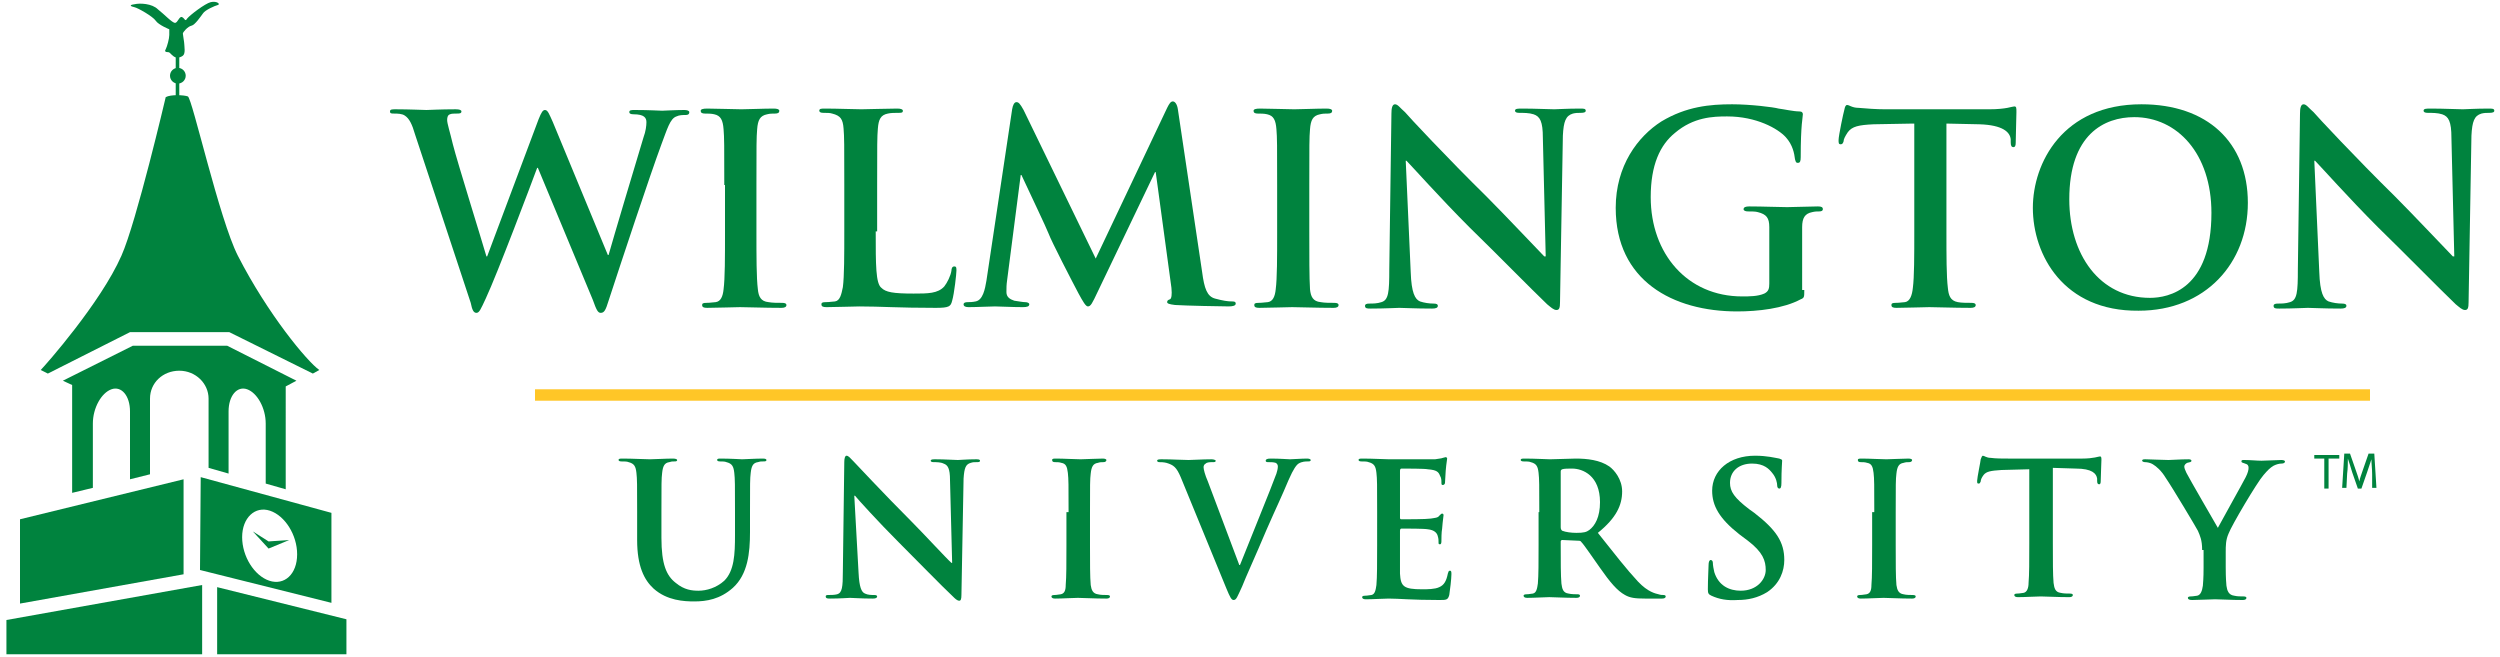 <?xml version="1.0" encoding="utf-8"?>
<!-- Generator: Adobe Illustrator 21.1.0, SVG Export Plug-In . SVG Version: 6.00 Build 0)  -->
<svg version="1.1" id="Layer_1" xmlns="http://www.w3.org/2000/svg" xmlns:xlink="http://www.w3.org/1999/xlink" x="0px" y="0px"
	 viewBox="0 0 350 92" style="enable-background:new 0 0 350 92;" xml:space="preserve">
<style type="text/css">
	.st0{fill:#00833E;}
	.st1{fill:#FFC627;}
</style>
<g>
	<path class="st0" d="M89.2,71.7c0-3.9,0-4.6-0.1-5.5c-0.1-0.9-0.3-1.3-1.1-1.5c-0.2-0.1-0.6-0.1-1-0.1c-0.3,0-0.4-0.1-0.4-0.2
		c0-0.2,0.2-0.2,0.6-0.2c1.4,0,3,0.1,3.8,0.1c0.6,0,2.2-0.1,3.2-0.1c0.4,0,0.6,0.1,0.6,0.2c0,0.2-0.2,0.2-0.4,0.2
		c-0.3,0-0.4,0-0.7,0.1c-0.7,0.1-0.9,0.6-1,1.5c-0.1,0.8-0.1,1.5-0.1,5.5v3.6c0,3.7,0.7,5.3,2,6.3c1.2,1,2.3,1.1,3.2,1.1
		c1.1,0,2.5-0.4,3.6-1.4c1.4-1.4,1.5-3.7,1.5-6.4v-3.2c0-3.9,0-4.6-0.1-5.5c-0.1-0.9-0.3-1.3-1.1-1.5c-0.2-0.1-0.6-0.1-0.9-0.1
		c-0.3,0-0.4-0.1-0.4-0.2c0-0.2,0.2-0.2,0.5-0.2c1.3,0,2.9,0.1,3,0.1c0.3,0,1.9-0.1,2.9-0.1c0.4,0,0.5,0.1,0.5,0.2
		c0,0.2-0.2,0.2-0.5,0.2c-0.3,0-0.4,0-0.7,0.1c-0.7,0.1-0.9,0.6-1,1.5c-0.1,0.8-0.1,1.5-0.1,5.5v2.8c0,2.9-0.3,5.9-2.4,7.8
		c-1.8,1.6-3.7,1.9-5.4,1.9c-1.4,0-3.8-0.1-5.7-1.8c-1.3-1.2-2.3-3.1-2.3-6.8V71.7z"/>
	<path class="st0" d="M120.2,80.2c0.1,2,0.4,2.7,0.9,2.9c0.4,0.2,0.9,0.2,1.3,0.2c0.3,0,0.4,0.1,0.4,0.2c0,0.2-0.2,0.3-0.6,0.3
		c-1.7,0-2.7-0.1-3.2-0.1c-0.2,0-1.4,0.1-2.8,0.1c-0.3,0-0.6,0-0.6-0.3c0-0.2,0.2-0.2,0.4-0.2c0.3,0,0.8,0,1.2-0.1
		c0.7-0.2,0.8-1,0.8-3.2l0.2-15.3c0-0.5,0.1-0.9,0.3-0.9c0.3,0,0.5,0.3,1,0.8c0.3,0.3,4.2,4.5,8,8.3c1.8,1.8,5.2,5.5,5.7,5.9h0.1
		l-0.3-11.6c0-1.6-0.3-2.1-0.9-2.3c-0.4-0.2-1-0.2-1.4-0.2c-0.3,0-0.4-0.1-0.4-0.2c0-0.2,0.3-0.2,0.7-0.2c1.3,0,2.6,0.1,3.1,0.1
		c0.3,0,1.3-0.1,2.5-0.1c0.3,0,0.6,0,0.6,0.2c0,0.2-0.2,0.2-0.5,0.2c-0.3,0-0.5,0-0.8,0.1c-0.7,0.2-0.9,0.7-1,2.2l-0.3,16.3
		c0,0.6-0.1,0.8-0.3,0.8c-0.3,0-0.6-0.3-0.9-0.6c-1.6-1.5-4.9-4.9-7.6-7.6c-2.8-2.8-5.7-6-6.1-6.5h-0.1L120.2,80.2z"/>
	<path class="st0" d="M149.6,71.7c0-3.9,0-4.6-0.1-5.5c-0.1-0.9-0.3-1.3-0.9-1.4c-0.3-0.1-0.6-0.1-0.9-0.1c-0.3,0-0.4-0.1-0.4-0.3
		c0-0.2,0.2-0.2,0.6-0.2c1,0,2.6,0.1,3.4,0.1c0.6,0,2.2-0.1,3.1-0.1c0.3,0,0.5,0.1,0.5,0.2c0,0.2-0.2,0.3-0.4,0.3
		c-0.3,0-0.5,0-0.8,0.1c-0.7,0.1-0.9,0.6-1,1.5c-0.1,0.8-0.1,1.5-0.1,5.5v4.5c0,2.5,0,4.5,0.1,5.6c0.1,0.7,0.3,1.2,1,1.3
		c0.4,0.1,0.9,0.1,1.3,0.1c0.3,0,0.4,0.1,0.4,0.2c0,0.2-0.2,0.3-0.5,0.3c-1.7,0-3.3-0.1-4-0.1c-0.6,0-2.2,0.1-3.2,0.1
		c-0.3,0-0.5-0.1-0.5-0.3c0-0.1,0.1-0.2,0.4-0.2c0.4,0,0.7-0.1,0.9-0.1c0.5-0.1,0.7-0.5,0.7-1.3c0.1-1.1,0.1-3.1,0.1-5.6V71.7z"/>
	<path class="st0" d="M165.3,66.8c-0.6-1.4-1-1.7-2-2c-0.4-0.1-0.8-0.1-1-0.1c-0.2,0-0.3-0.1-0.3-0.2c0-0.2,0.3-0.2,0.7-0.2
		c1.4,0,2.8,0.1,3.7,0.1c0.6,0,1.9-0.1,3.2-0.1c0.3,0,0.6,0.1,0.6,0.2c0,0.2-0.2,0.2-0.4,0.2c-0.4,0-0.8,0-1,0.2
		c-0.2,0.1-0.3,0.3-0.3,0.5c0,0.3,0.2,1.1,0.6,2l4.4,11.7h0.1c1.1-2.8,4.5-11.1,5.1-12.8c0.1-0.3,0.2-0.7,0.2-1
		c0-0.2-0.1-0.4-0.3-0.5c-0.3-0.1-0.7-0.1-1-0.1c-0.2,0-0.4,0-0.4-0.2c0-0.2,0.2-0.3,0.7-0.3c1.3,0,2.4,0.1,2.7,0.1
		c0.4,0,1.6-0.1,2.4-0.1c0.3,0,0.5,0.1,0.5,0.2c0,0.2-0.2,0.2-0.4,0.2c-0.3,0-0.8,0-1.3,0.3c-0.3,0.2-0.7,0.7-1.4,2.3
		c-1,2.4-1.7,3.8-3.1,7c-1.6,3.8-2.9,6.6-3.4,7.9c-0.7,1.5-0.8,1.9-1.2,1.9c-0.3,0-0.5-0.4-1-1.6L165.3,66.8z"/>
	<path class="st0" d="M192.8,71.7c0-3.9,0-4.6-0.1-5.5c-0.1-0.9-0.3-1.3-1.1-1.5c-0.2-0.1-0.6-0.1-1-0.1c-0.3,0-0.4-0.1-0.4-0.2
		c0-0.2,0.2-0.2,0.6-0.2c1.4,0,3,0.1,3.7,0.1c0.8,0,6,0,6.4,0c0.5-0.1,0.9-0.1,1.1-0.2c0.1,0,0.3-0.1,0.4-0.1c0.1,0,0.2,0.1,0.2,0.2
		c0,0.2-0.1,0.5-0.2,1.7c0,0.3-0.1,1.4-0.1,1.7c0,0.1-0.1,0.3-0.3,0.3c-0.2,0-0.2-0.1-0.2-0.4c0-0.2,0-0.6-0.2-0.9
		c-0.2-0.5-0.4-0.8-1.7-0.9c-0.4-0.1-3.1-0.1-3.7-0.1c-0.1,0-0.2,0.1-0.2,0.3v6.5c0,0.2,0,0.3,0.2,0.3c0.6,0,3.5,0,4.1-0.1
		c0.6-0.1,1-0.1,1.2-0.4c0.2-0.2,0.3-0.3,0.4-0.3c0.1,0,0.2,0.1,0.2,0.2c0,0.2-0.1,0.6-0.2,1.9c-0.1,0.5-0.1,1.5-0.1,1.7
		c0,0.2,0,0.5-0.2,0.5c-0.2,0-0.2-0.1-0.2-0.2c0-0.3,0-0.6-0.1-0.9c-0.1-0.5-0.5-0.9-1.4-1c-0.5-0.1-3-0.1-3.7-0.1
		c-0.1,0-0.2,0.1-0.2,0.3v2c0,0.9,0,3.2,0,4c0.1,1.8,0.5,2.2,3.1,2.2c0.7,0,1.8,0,2.4-0.3c0.7-0.3,1-0.9,1.2-1.9
		c0.1-0.3,0.1-0.4,0.3-0.4c0.2,0,0.2,0.2,0.2,0.5c0,0.6-0.2,2.3-0.3,2.9c-0.2,0.7-0.4,0.7-1.4,0.7c-3.9,0-5.6-0.2-7.1-0.2
		c-0.6,0-2.2,0.1-3.2,0.1c-0.3,0-0.5-0.1-0.5-0.3c0-0.1,0.1-0.2,0.4-0.2c0.4,0,0.7-0.1,0.9-0.1c0.5-0.1,0.6-0.7,0.7-1.4
		c0.1-1.1,0.1-3.1,0.1-5.5V71.7z"/>
	<path class="st0" d="M215.5,71.7c0-3.9,0-4.6-0.1-5.5c-0.1-0.9-0.3-1.3-1.1-1.5c-0.2-0.1-0.6-0.1-1-0.1c-0.3,0-0.4-0.1-0.4-0.2
		c0-0.2,0.2-0.2,0.6-0.2c1.4,0,3,0.1,3.5,0.1c0.9,0,2.8-0.1,3.6-0.1c1.6,0,3.4,0.2,4.7,1.1c0.7,0.5,1.8,1.8,1.8,3.5
		c0,1.9-0.8,3.7-3.4,5.8c2.3,2.9,4.1,5.2,5.6,6.8c1.4,1.5,2.5,1.7,2.9,1.8c0.3,0.1,0.5,0.1,0.7,0.1c0.2,0,0.3,0.1,0.3,0.2
		c0,0.2-0.2,0.3-0.5,0.3h-2.4c-1.4,0-2.1-0.1-2.8-0.5c-1.1-0.6-2.1-1.8-3.5-3.8c-1-1.4-2.2-3.2-2.6-3.6c-0.1-0.2-0.3-0.2-0.5-0.2
		l-2.2-0.1c-0.1,0-0.2,0.1-0.2,0.2v0.4c0,2.4,0,4.4,0.1,5.5c0.1,0.7,0.2,1.3,1,1.4c0.4,0.1,1,0.1,1.3,0.1c0.2,0,0.3,0.1,0.3,0.2
		c0,0.2-0.2,0.3-0.5,0.3c-1.5,0-3.4-0.1-3.8-0.1c-0.5,0-2.1,0.1-3.1,0.1c-0.3,0-0.5-0.1-0.5-0.3c0-0.1,0.1-0.2,0.4-0.2
		c0.4,0,0.7-0.1,0.9-0.1c0.5-0.1,0.6-0.7,0.7-1.4c0.1-1.1,0.1-3.1,0.1-5.5V71.7z M218.5,73.8c0,0.3,0.1,0.4,0.2,0.5
		c0.5,0.2,1.3,0.3,2,0.3c1,0,1.4-0.1,1.8-0.4c0.8-0.6,1.5-1.8,1.5-3.9c0-3.7-2.4-4.7-3.9-4.7c-0.6,0-1.1,0-1.4,0.1
		c-0.2,0.1-0.2,0.2-0.2,0.4V73.8z"/>
	<path class="st0" d="M239.6,83.4c-0.4-0.2-0.5-0.3-0.5-0.9c0-1.4,0.1-3,0.1-3.4c0-0.4,0.1-0.7,0.3-0.7c0.2,0,0.3,0.2,0.3,0.4
		c0,0.3,0.1,0.9,0.2,1.3c0.6,1.9,2.1,2.6,3.7,2.6c2.3,0,3.5-1.6,3.5-2.9c0-1.3-0.4-2.5-2.5-4.1l-1.2-0.9c-2.8-2.2-3.8-4-3.8-6.1
		c0-2.8,2.4-4.9,6-4.9c1.7,0,2.8,0.3,3.4,0.4c0.2,0.1,0.4,0.1,0.4,0.3c0,0.3-0.1,1.1-0.1,3.1c0,0.6-0.1,0.8-0.3,0.8
		c-0.2,0-0.3-0.2-0.3-0.5c0-0.2-0.1-1-0.7-1.7c-0.4-0.5-1.1-1.3-2.8-1.3c-1.9,0-3.1,1.1-3.1,2.7c0,1.2,0.6,2.1,2.7,3.7l0.7,0.5
		c3.1,2.4,4.2,4.1,4.2,6.6c0,1.5-0.6,3.3-2.4,4.5c-1.3,0.8-2.7,1.1-4.1,1.1C241.8,84.1,240.7,83.9,239.6,83.4z"/>
	<path class="st0" d="M262.4,71.7c0-3.9,0-4.6-0.1-5.5c-0.1-0.9-0.3-1.3-0.9-1.4c-0.3-0.1-0.6-0.1-0.9-0.1c-0.3,0-0.4-0.1-0.4-0.3
		c0-0.2,0.2-0.2,0.6-0.2c1,0,2.6,0.1,3.4,0.1c0.6,0,2.2-0.1,3.1-0.1c0.3,0,0.5,0.1,0.5,0.2c0,0.2-0.2,0.3-0.4,0.3
		c-0.3,0-0.5,0-0.8,0.1c-0.7,0.1-0.9,0.6-1,1.5c-0.1,0.8-0.1,1.5-0.1,5.5v4.5c0,2.5,0,4.5,0.1,5.6c0.1,0.7,0.3,1.2,1,1.3
		c0.4,0.1,0.9,0.1,1.3,0.1c0.3,0,0.4,0.1,0.4,0.2c0,0.2-0.2,0.3-0.5,0.3c-1.7,0-3.3-0.1-4-0.1c-0.6,0-2.2,0.1-3.2,0.1
		c-0.3,0-0.5-0.1-0.5-0.3c0-0.1,0.1-0.2,0.4-0.2c0.4,0,0.7-0.1,0.9-0.1c0.5-0.1,0.7-0.5,0.7-1.3c0.1-1.1,0.1-3.1,0.1-5.6V71.7z"/>
	<path class="st0" d="M284,65.7l-3.8,0.1c-1.5,0.1-2.1,0.2-2.5,0.7c-0.3,0.4-0.4,0.7-0.4,0.9c-0.1,0.2-0.1,0.3-0.3,0.3
		c-0.2,0-0.2-0.1-0.2-0.4c0-0.4,0.5-2.8,0.5-3c0.1-0.3,0.2-0.5,0.3-0.5c0.2,0,0.5,0.3,1.1,0.3c0.7,0.1,1.7,0.1,2.6,0.1h10.2
		c1.6,0,2.3-0.3,2.5-0.3c0.2,0,0.2,0.2,0.2,0.5c0,0.5-0.1,2.3-0.1,3c0,0.3-0.1,0.4-0.2,0.4c-0.2,0-0.3-0.1-0.3-0.5l0-0.3
		c-0.1-0.7-0.7-1.4-3-1.4l-3.2-0.1v10.6c0,2.4,0,4.4,0.1,5.5c0.1,0.7,0.2,1.3,1,1.4c0.4,0.1,0.9,0.1,1.3,0.1c0.3,0,0.4,0.1,0.4,0.2
		c0,0.2-0.2,0.3-0.5,0.3c-1.7,0-3.3-0.1-4-0.1c-0.6,0-2.2,0.1-3.2,0.1c-0.3,0-0.5-0.1-0.5-0.3c0-0.1,0.1-0.2,0.4-0.2
		c0.4,0,0.7-0.1,0.9-0.1c0.5-0.1,0.7-0.7,0.7-1.4c0.1-1.1,0.1-3.1,0.1-5.5V65.7z"/>
	<path class="st0" d="M308.3,77c0-1.4-0.3-2-0.6-2.7c-0.2-0.4-3.6-6.1-4.5-7.4c-0.6-1-1.3-1.6-1.8-1.9c-0.3-0.2-0.8-0.3-1.1-0.3
		c-0.2,0-0.4-0.1-0.4-0.2c0-0.2,0.2-0.2,0.5-0.2c0.5,0,2.4,0.1,3.2,0.1c0.5,0,1.6-0.1,2.8-0.1c0.3,0,0.4,0.1,0.4,0.2
		c0,0.2-0.2,0.2-0.6,0.3c-0.2,0.1-0.4,0.3-0.4,0.5c0,0.2,0.1,0.5,0.3,0.9c0.4,0.8,4,7,4.4,7.7c0.3-0.6,3.5-6.3,3.9-7.1
		c0.3-0.6,0.4-1,0.4-1.3c0-0.3-0.1-0.5-0.5-0.6c-0.2-0.1-0.5-0.1-0.5-0.3c0-0.2,0.1-0.2,0.4-0.2c0.9,0,1.7,0.1,2.4,0.1
		c0.6,0,2.3-0.1,2.8-0.1c0.3,0,0.5,0.1,0.5,0.2c0,0.2-0.2,0.3-0.5,0.3c-0.3,0-0.7,0.1-1.1,0.3c-0.5,0.3-0.8,0.6-1.4,1.3
		c-0.9,1-4.5,7.1-4.9,8.2c-0.4,0.9-0.4,1.7-0.4,2.6v2.1c0,0.4,0,1.5,0.1,2.6c0.1,0.7,0.3,1.3,1.1,1.4c0.4,0.1,0.9,0.1,1.3,0.1
		c0.3,0,0.4,0.1,0.4,0.2c0,0.2-0.2,0.3-0.5,0.3c-1.6,0-3.2-0.1-3.9-0.1c-0.6,0-2.3,0.1-3.2,0.1c-0.4,0-0.6-0.1-0.6-0.3
		c0-0.1,0.1-0.2,0.4-0.2c0.4,0,0.7-0.1,0.9-0.1c0.5-0.1,0.7-0.7,0.8-1.4c0.1-1.1,0.1-2.2,0.1-2.6V77z"/>
</g>
<path class="st0" d="M58.1,18.8c-0.4-1.4-0.8-2.2-1.4-2.6c-0.4-0.3-1.1-0.3-1.5-0.3c-0.4,0-0.6,0-0.6-0.3c0-0.3,0.3-0.3,0.8-0.3
	c1.9,0,3.9,0.1,4.3,0.1c0.3,0,2-0.1,4.1-0.1c0.5,0,0.8,0.1,0.8,0.3c0,0.3-0.3,0.3-0.7,0.3c-0.3,0-0.7,0-0.9,0.1
	c-0.3,0.1-0.4,0.4-0.4,0.8c0,0.5,0.4,1.7,0.8,3.4c0.6,2.4,4.1,13.6,4.7,15.7h0.1l7.2-19.2c0.4-1,0.6-1.3,0.9-1.3
	c0.4,0,0.6,0.6,1.1,1.7l7.7,18.6h0.1c0.7-2.5,3.6-12.2,4.9-16.5c0.3-0.8,0.4-1.6,0.4-2.1c0-0.6-0.3-1.1-1.8-1.1
	c-0.4,0-0.6-0.1-0.6-0.3c0-0.3,0.3-0.3,0.8-0.3c2,0,3.5,0.1,3.8,0.1c0.3,0,1.8-0.1,3.1-0.1c0.4,0,0.7,0.1,0.7,0.3
	c0,0.3-0.2,0.4-0.5,0.4c-0.4,0-0.9,0-1.3,0.2c-0.9,0.3-1.3,1.8-2.1,3.9c-1.7,4.6-5.6,16.4-7.4,21.9c-0.4,1.3-0.6,1.7-1.1,1.7
	c-0.4,0-0.6-0.4-1.1-1.8l-7.7-18.5h-0.1c-0.7,1.9-5.6,14.9-7.2,18.3c-0.7,1.5-0.9,2-1.3,2c-0.4,0-0.6-0.4-0.8-1.4L58.1,18.8z"/>
<path class="st0" d="M101.4,25.9c0-5.6,0-6.6-0.1-7.8c-0.1-1.3-0.4-1.9-1.3-2.1c-0.4-0.1-0.9-0.1-1.3-0.1c-0.4,0-0.6-0.1-0.6-0.4
	c0-0.2,0.3-0.3,0.9-0.3c1.4,0,3.7,0.1,4.8,0.1c0.9,0,3.1-0.1,4.5-0.1c0.5,0,0.8,0.1,0.8,0.3c0,0.3-0.2,0.4-0.6,0.4
	c-0.4,0-0.7,0-1.1,0.1c-1,0.2-1.3,0.8-1.4,2.1c-0.1,1.2-0.1,2.2-0.1,7.8v6.5c0,3.6,0,6.5,0.2,8.1c0.1,1,0.4,1.7,1.5,1.8
	c0.5,0.1,1.3,0.1,1.9,0.1c0.4,0,0.6,0.1,0.6,0.3c0,0.3-0.3,0.4-0.7,0.4c-2.4,0-4.8-0.1-5.8-0.1c-0.8,0-3.2,0.1-4.6,0.1
	c-0.5,0-0.7-0.1-0.7-0.4c0-0.2,0.1-0.3,0.6-0.3c0.6,0,1-0.1,1.3-0.1c0.7-0.1,1-0.8,1.1-1.8c0.2-1.5,0.2-4.5,0.2-8V25.9z"/>
<path class="st0" d="M122.6,32.4c0,4.7,0,7.3,0.8,7.9c0.6,0.6,1.6,0.8,4.5,0.8c2,0,3.4,0,4.3-1c0.4-0.5,0.9-1.5,1-2.2
	c0-0.3,0.1-0.6,0.4-0.6c0.3,0,0.3,0.2,0.3,0.6c0,0.4-0.3,3.2-0.6,4.2c-0.2,0.8-0.4,1-2.3,1c-5.3,0-7.7-0.2-10.7-0.2
	c-0.8,0-3.2,0.1-4.6,0.1c-0.5,0-0.7-0.1-0.7-0.4c0-0.2,0.1-0.3,0.6-0.3c0.6,0,1-0.1,1.3-0.1c0.7-0.1,0.9-1,1.1-2
	c0.2-1.5,0.2-4.5,0.2-7.9v-6.5c0-5.6,0-6.6-0.1-7.8c-0.1-1.3-0.4-1.8-1.6-2.1c-0.3-0.1-0.7-0.1-1.2-0.1c-0.4,0-0.6-0.1-0.6-0.3
	c0-0.3,0.3-0.3,0.8-0.3c1.7,0,4.1,0.1,5.1,0.1c0.9,0,3.6-0.1,5-0.1c0.5,0,0.8,0.1,0.8,0.3c0,0.3-0.2,0.3-0.7,0.3c-0.4,0-1,0-1.4,0.1
	c-1,0.2-1.3,0.8-1.4,2.1c-0.1,1.2-0.1,2.2-0.1,7.8V32.4z"/>
<path class="st0" d="M141.7,15.3c0.1-0.6,0.3-1,0.6-1c0.3,0,0.5,0.2,1,1.1l10.1,20.8l10-21.1c0.3-0.6,0.5-0.9,0.8-0.9
	c0.3,0,0.6,0.4,0.7,1.1l3.4,22.8c0.3,2.3,0.7,3.4,1.8,3.7c1.1,0.3,1.8,0.4,2.3,0.4c0.3,0,0.6,0,0.6,0.3c0,0.3-0.4,0.4-1,0.4
	c-0.9,0-6-0.1-7.5-0.2c-0.8-0.1-1.1-0.2-1.1-0.4c0-0.2,0.1-0.3,0.4-0.4c0.2-0.1,0.3-0.6,0.2-1.6l-2.2-16.2h-0.1l-8,16.7
	c-0.8,1.7-1,2.1-1.4,2.1c-0.3,0-0.7-0.7-1.3-1.8c-0.9-1.7-3.8-7.3-4.2-8.4c-0.3-0.8-2.5-5.4-3.8-8.2h-0.1l-1.9,14.7
	c-0.1,0.7-0.1,1.1-0.1,1.7c0,0.7,0.5,1,1.1,1.2c0.7,0.1,1.2,0.2,1.5,0.2c0.3,0,0.6,0.1,0.6,0.3c0,0.3-0.3,0.4-0.9,0.4
	c-1.6,0-3.2-0.1-3.9-0.1c-0.7,0-2.5,0.1-3.7,0.1c-0.4,0-0.7-0.1-0.7-0.4c0-0.2,0.2-0.3,0.6-0.3c0.3,0,0.6,0,1.1-0.1
	c1-0.2,1.3-1.7,1.5-2.9L141.7,15.3z"/>
<path class="st0" d="M178.8,25.9c0-5.6,0-6.6-0.1-7.8c-0.1-1.3-0.4-1.9-1.3-2.1c-0.4-0.1-0.9-0.1-1.3-0.1c-0.4,0-0.6-0.1-0.6-0.4
	c0-0.2,0.3-0.3,0.9-0.3c1.4,0,3.7,0.1,4.8,0.1c0.9,0,3.1-0.1,4.5-0.1c0.5,0,0.8,0.1,0.8,0.3c0,0.3-0.2,0.4-0.6,0.4
	c-0.4,0-0.7,0-1.1,0.1c-1,0.2-1.3,0.8-1.4,2.1c-0.1,1.2-0.1,2.2-0.1,7.8v6.5c0,3.6,0,6.5,0.1,8.1c0.1,1,0.4,1.7,1.5,1.8
	c0.5,0.1,1.3,0.1,1.9,0.1c0.4,0,0.6,0.1,0.6,0.3c0,0.3-0.3,0.4-0.7,0.4c-2.4,0-4.8-0.1-5.8-0.1c-0.8,0-3.2,0.1-4.6,0.1
	c-0.5,0-0.7-0.1-0.7-0.4c0-0.2,0.1-0.3,0.6-0.3c0.6,0,1-0.1,1.3-0.1c0.7-0.1,1-0.8,1.1-1.8c0.2-1.5,0.2-4.5,0.2-8V25.9z"/>
<path class="st0" d="M197.5,38.1c0.1,2.9,0.6,3.8,1.3,4.1c0.6,0.2,1.3,0.3,1.9,0.3c0.4,0,0.6,0.1,0.6,0.3c0,0.3-0.3,0.4-0.8,0.4
	c-2.4,0-3.9-0.1-4.6-0.1c-0.3,0-2.1,0.1-4,0.1c-0.5,0-0.8,0-0.8-0.4c0-0.2,0.2-0.3,0.6-0.3c0.5,0,1.1,0,1.7-0.2
	c1-0.3,1.1-1.4,1.1-4.6l0.3-21.8c0-0.7,0.1-1.3,0.5-1.3c0.4,0,0.7,0.5,1.4,1.1c0.4,0.5,6,6.5,11.4,11.8c2.5,2.5,7.5,7.8,8.1,8.4h0.2
	l-0.4-16.6c0-2.3-0.4-3-1.3-3.3c-0.6-0.2-1.4-0.2-2-0.2c-0.4,0-0.6-0.1-0.6-0.3c0-0.3,0.4-0.3,1-0.3c1.9,0,3.7,0.1,4.5,0.1
	c0.4,0,1.8-0.1,3.6-0.1c0.5,0,0.8,0,0.8,0.3c0,0.2-0.2,0.3-0.7,0.3c-0.4,0-0.7,0-1.1,0.1c-1,0.3-1.3,1.1-1.4,3.1l-0.4,23.3
	c0,0.8-0.1,1.1-0.5,1.1c-0.4,0-0.8-0.4-1.3-0.8c-2.3-2.2-7-7-10.9-10.8c-4-4-8.1-8.6-8.8-9.3h-0.1L197.5,38.1z"/>
<path class="st0" d="M252.6,40.6c0,1,0,1.1-0.5,1.3c-2.4,1.3-6,1.7-8.9,1.7c-9,0-17-4.3-17-14.5c0-5.9,3.1-10,6.4-12.1
	c3.5-2.1,6.8-2.4,9.9-2.4c2.5,0,5.8,0.4,6.5,0.6c0.8,0.1,2.1,0.4,2.9,0.4c0.4,0,0.5,0.2,0.5,0.4c0,0.4-0.3,1.4-0.3,6
	c0,0.6-0.1,0.8-0.4,0.8c-0.3,0-0.3-0.2-0.4-0.5c-0.1-0.8-0.3-2-1.3-3.1c-1.1-1.2-4.1-2.9-8.2-2.9c-2,0-4.7,0.1-7.3,2.3
	c-2.1,1.7-3.4,4.5-3.4,9c0,7.9,5.1,13.9,12.8,13.9c1,0,2.2,0,3.1-0.4c0.6-0.3,0.7-0.7,0.7-1.4v-3.5c0-1.8,0-3.2,0-4.4
	c0-1.3-0.4-1.8-1.6-2.1c-0.3-0.1-0.9-0.1-1.4-0.1c-0.3,0-0.6-0.1-0.6-0.3c0-0.3,0.3-0.4,0.8-0.4c1.9,0,4.2,0.1,5.3,0.1
	c1.1,0,3.1-0.1,4.3-0.1c0.5,0,0.7,0.1,0.7,0.4c0,0.2-0.2,0.3-0.5,0.3c-0.3,0-0.6,0-1,0.1c-1,0.2-1.4,0.8-1.4,2.1c0,1.1,0,2.6,0,4.4
	V40.6z"/>
<path class="st0" d="M267.8,17.3l-5.5,0.1c-2.1,0.1-3,0.3-3.6,1.1c-0.4,0.6-0.6,1-0.6,1.3c-0.1,0.3-0.2,0.4-0.4,0.4
	c-0.3,0-0.3-0.2-0.3-0.6c0-0.6,0.7-3.9,0.8-4.2c0.1-0.5,0.2-0.7,0.4-0.7c0.3,0,0.7,0.4,1.6,0.4c1.1,0.1,2.5,0.2,3.7,0.2h14.6
	c2.4,0,3.2-0.4,3.5-0.4c0.3,0,0.3,0.2,0.3,0.8c0,0.8-0.1,3.3-0.1,4.3c0,0.4-0.1,0.6-0.3,0.6c-0.3,0-0.4-0.2-0.4-0.7l0-0.4
	c-0.1-1-1.1-2-4.4-2.1l-4.6-0.1v15.1c0,3.4,0,6.3,0.2,7.9c0.1,1,0.3,1.8,1.4,2c0.5,0.1,1.3,0.1,1.9,0.1c0.4,0,0.6,0.1,0.6,0.3
	c0,0.3-0.3,0.4-0.7,0.4c-2.4,0-4.8-0.1-5.8-0.1c-0.8,0-3.2,0.1-4.6,0.1c-0.5,0-0.7-0.1-0.7-0.4c0-0.2,0.1-0.3,0.6-0.3
	c0.6,0,1-0.1,1.3-0.1c0.7-0.1,1-1,1.1-2c0.2-1.5,0.2-4.5,0.2-7.9V17.3z"/>
<path class="st0" d="M284.6,29.1c0-6.3,4.2-14.5,15.2-14.5c9.2,0,14.9,5.3,14.9,13.8c0,8.4-5.9,15.1-15.3,15.1
	C288.9,43.6,284.6,35.7,284.6,29.1z M309.6,29.8c0-8.3-4.8-13.4-10.8-13.4c-4.2,0-9.1,2.4-9.1,11.5c0,7.7,4.2,13.8,11.3,13.8
	C303.6,41.7,309.6,40.5,309.6,29.8z"/>
<path class="st0" d="M324.7,38.1c0.1,2.9,0.6,3.8,1.3,4.1c0.6,0.2,1.3,0.3,1.9,0.3c0.4,0,0.6,0.1,0.6,0.3c0,0.3-0.3,0.4-0.8,0.4
	c-2.4,0-3.9-0.1-4.6-0.1c-0.3,0-2.1,0.1-4,0.1c-0.5,0-0.8,0-0.8-0.4c0-0.2,0.2-0.3,0.6-0.3c0.5,0,1.1,0,1.7-0.2
	c1-0.3,1.1-1.4,1.1-4.6l0.3-21.8c0-0.7,0.1-1.3,0.5-1.3c0.4,0,0.7,0.5,1.4,1.1c0.4,0.5,6,6.5,11.4,11.8c2.5,2.5,7.5,7.8,8.1,8.4h0.2
	l-0.4-16.6c0-2.3-0.4-3-1.3-3.3c-0.6-0.2-1.4-0.2-2-0.2c-0.4,0-0.6-0.1-0.6-0.3c0-0.3,0.4-0.3,1-0.3c1.9,0,3.7,0.1,4.5,0.1
	c0.4,0,1.8-0.1,3.6-0.1c0.5,0,0.8,0,0.8,0.3c0,0.2-0.2,0.3-0.7,0.3c-0.4,0-0.7,0-1.1,0.1c-1,0.3-1.3,1.1-1.4,3.1l-0.4,23.3
	c0,0.8-0.1,1.1-0.5,1.1c-0.4,0-0.8-0.4-1.3-0.8c-2.3-2.2-7-7-10.9-10.8c-4-4-8.1-8.6-8.8-9.3h-0.1L324.7,38.1z"/>
<rect x="74.9" y="54.5" class="st1" width="256.9" height="1.6"/>
<polygon class="st0" points="0.9,86.8 0.9,91.6 28.3,91.6 28.3,81.9 "/>
<polygon class="st0" points="48.5,86.7 48.5,91.6 30.4,91.6 30.4,82.2 "/>
<polygon class="st0" points="2.8,72.7 2.8,84.5 25.7,80.4 25.7,67.1 "/>
<path class="st0" d="M23.2,13.6c0,0-4.1,17.5-6.2,22.2C14.1,42.4,6.3,51.2,5.7,51.8c0,0,1,0.5,1,0.5l11.5-5.8h13.9l11.7,5.8
	c0,0,0.9-0.5,0.9-0.5C43,50.6,37.5,44,33.3,35.8c-2.6-5.1-6.4-22.1-7-22.3C25.8,13.3,23.9,13.2,23.2,13.6z"/>
<g>
	<path class="st0" d="M23.7,4.9V4.1c0,0-1.5-0.6-1.9-1.2c-0.4-0.6-2.5-1.8-3-1.9c-0.5-0.1-0.8-0.3,0-0.4c0.8-0.2,2.5-0.1,3.3,0.7
		C23,2,24.1,3.2,24.5,3.2c0.4,0,0.6-1,1-0.8c0.4,0.2,0.4,0.7,0.7,0.2c0.4-0.5,2.5-2.1,3.3-2.3c0.9-0.2,1.4,0.3,1,0.4
		c-0.4,0.1-1.8,0.7-2.1,1.2c-0.3,0.4-1.1,1.6-1.6,1.7c-0.5,0.1-1.2,0.9-1.2,1.1c0,0.2,0.2,1.2,0.2,1.5c0,0.3,0.2,1.3-0.2,1.6
		c-0.4,0.3-1,0.4-1.4,0c-0.4-0.3-0.4-0.5-0.7-0.5c-0.3,0-0.5-0.1-0.3-0.4C23.4,6.5,23.7,5.4,23.7,4.9z"/>
	<g>
		<rect x="24.6" y="7.2" class="st0" width="0.5" height="6.6"/>
	</g>
	<circle class="st0" cx="24.9" cy="10.6" r="1.1"/>
</g>
<g>
	<g>
		<path class="st0" d="M46.4,71.8l-18.3-5l-0.1,13l18.4,4.6L46.4,71.8z M37.7,81.3c-2.1-0.7-3.8-3.4-3.8-6.1c0-2.7,1.8-4.4,3.9-3.7
			c2.1,0.7,3.8,3.4,3.8,6.1C41.6,80.4,39.8,82,37.7,81.3z"/>
	</g>
</g>
<g>
	<g>
		<path class="st0" d="M31.8,48.4l-13.2,0l-9.8,4.9l1.3,0.6V69l2.9-0.7v-9c0-2.2,1.2-4.3,2.6-4.8c1.4-0.5,2.6,0.9,2.6,3.1v9.5
			l2.8-0.7V55.8c0-2.2,1.8-3.9,4.1-3.9s4.1,1.8,4.1,3.9v9.7l2.8,0.8v-8.7c0-2.2,1.2-3.6,2.6-3.1c1.4,0.5,2.6,2.6,2.6,4.8v8.4
			l2.8,0.8V54.1l1.5-0.8L31.8,48.4z M18.2,69.5h2.8v-1l-2.8,0.7V69.5z M29.2,69.5H32v-1.3l-2.8-0.8V69.5z"/>
	</g>
</g>
<polygon class="st0" points="35.4,74.4 37.6,75.8 40.5,75.6 37.6,76.8 "/>
<g>
	<path class="st0" d="M325.4,64.2H324v-0.5h3.5v0.5h-1.5v4.2h-0.6V64.2z"/>
	<path class="st0" d="M332.1,66.4c0-0.7-0.1-1.5-0.1-2.1h0c-0.2,0.6-0.4,1.2-0.6,1.8l-0.8,2.3h-0.5l-0.8-2.3
		c-0.2-0.7-0.4-1.3-0.6-1.9h0c0,0.6,0,1.4-0.1,2.1l-0.1,2h-0.6l0.3-4.8h0.8l0.8,2.3c0.2,0.6,0.4,1.1,0.5,1.6h0
		c0.1-0.5,0.3-1,0.5-1.6l0.8-2.3h0.8l0.3,4.8h-0.6L332.1,66.4z"/>
</g>
</svg>
